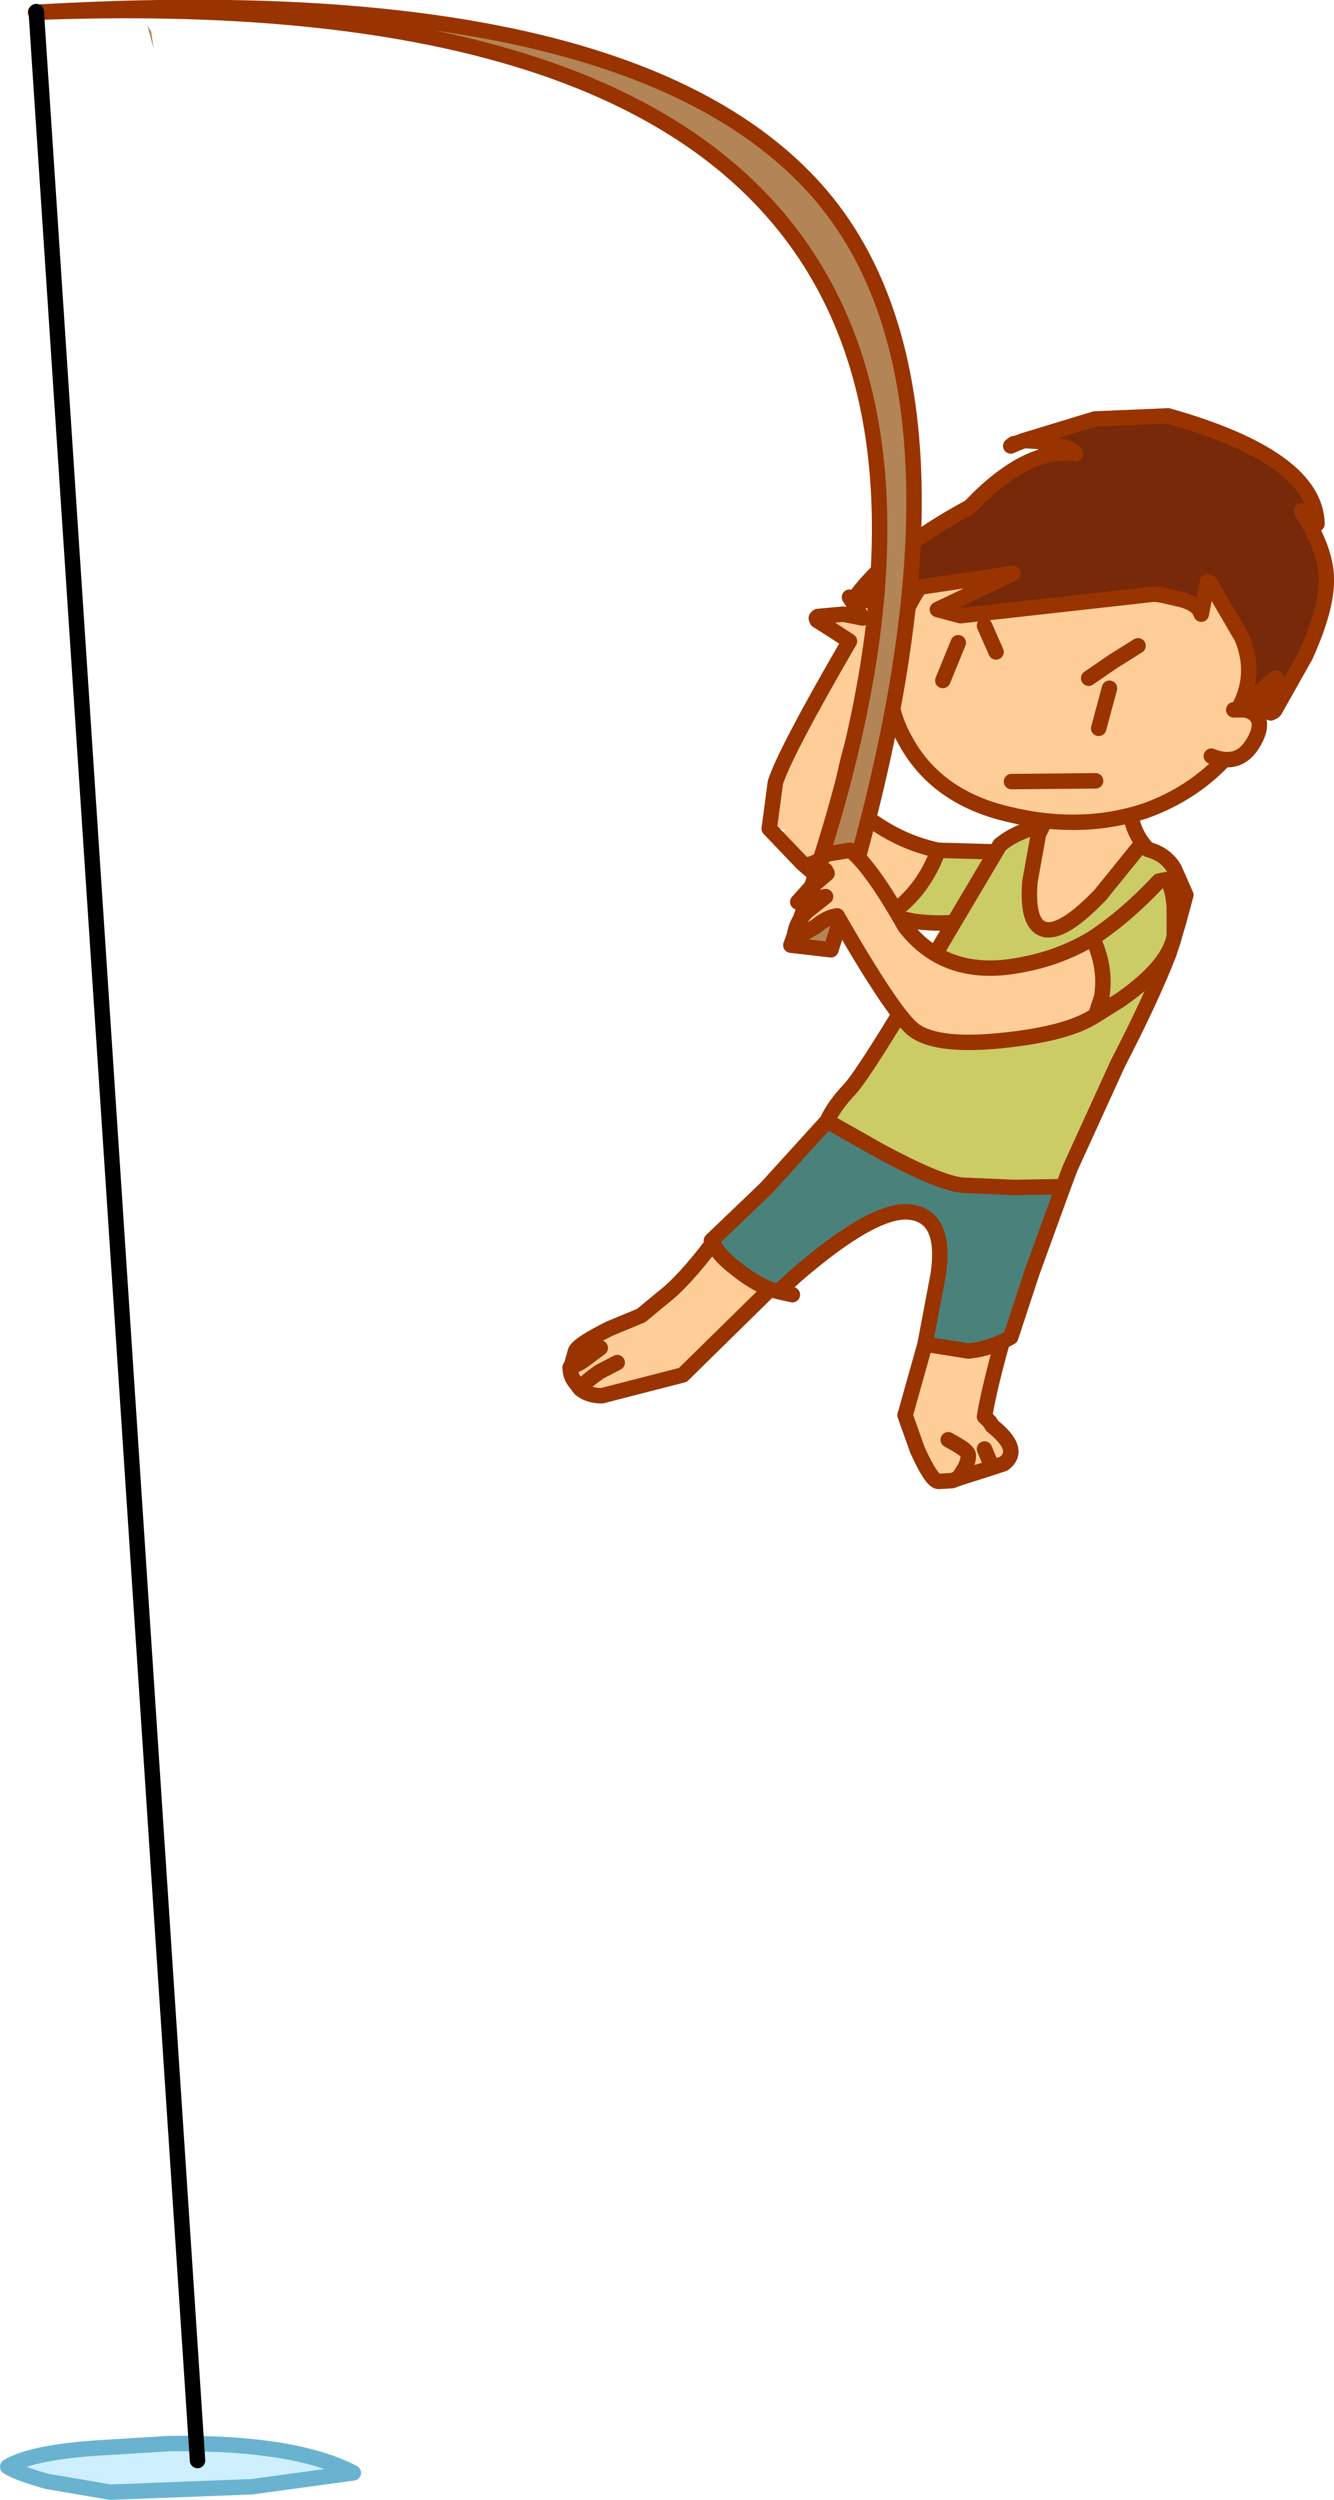 <?xml version="1.0" encoding="UTF-8" standalone="no"?>
<svg xmlns:xlink="http://www.w3.org/1999/xlink" height="162.0px" width="86.45px" xmlns="http://www.w3.org/2000/svg">
  <g transform="matrix(1.0, 0.0, 0.0, 1.0, -10.35, -24.2)">
    <path d="M20.15 26.25 L20.3 27.35 19.9 25.85 20.15 26.25" fill="#b38455" fill-rule="evenodd" stroke="none"/>
    <path d="M60.2 77.9 L60.6 74.9 Q61.25 72.9 65.4 65.75 L64.25 65.0 63.3 64.4 63.25 64.25 63.35 64.15 65.0 64.0 66.25 64.25 65.4 62.9 66.5 63.1 67.7 63.3 Q67.55 63.25 67.85 63.1 67.4 62.5 67.8 61.85 68.2 62.35 68.85 62.4 L69.7 63.65 Q69.2 65.6 66.45 70.05 65.35 72.65 64.9 75.5 65.6 76.45 66.65 77.25 68.75 78.8 71.15 79.3 70.4 81.4 68.85 82.8 L67.75 83.5 67.45 83.45 Q65.45 82.9 62.35 80.15 L60.2 77.9 61.0 78.25 61.25 77.95 60.2 77.9" fill="#ffcd98" fill-rule="evenodd" stroke="none"/>
    <path d="M67.75 83.5 L68.85 82.8 Q70.4 81.4 71.15 79.3 L76.45 79.45 76.85 79.7 Q76.85 80.4 76.1 81.55 L74.75 83.05 Q73.2 84.35 69.55 83.9 L67.75 83.5" fill="#cccc66" fill-rule="evenodd" stroke="none"/>
    <path d="M71.15 79.3 Q68.75 78.8 66.65 77.25 65.6 76.45 64.9 75.5 65.35 72.65 66.45 70.05 69.2 65.6 69.7 63.65 L68.85 62.4 Q68.2 62.35 67.8 61.85 67.4 62.5 67.85 63.1 67.55 63.25 67.7 63.3 L66.5 63.1 65.4 62.9 66.25 64.25 65.0 64.0 63.35 64.15 63.25 64.25 63.3 64.4 64.25 65.0 65.4 65.75 Q61.25 72.9 60.6 74.9 L60.2 77.9 62.35 80.15 Q65.45 82.9 67.45 83.45 L67.75 83.5 68.85 82.8 Q70.4 81.4 71.15 79.3 L76.45 79.45 76.85 79.7 Q76.85 80.4 76.1 81.55 L74.75 83.05 Q73.2 84.35 69.55 83.9 L67.75 83.5" fill="none" stroke="#993300" stroke-linecap="round" stroke-linejoin="round" stroke-width="1.0"/>
    <path d="M77.95 77.65 L78.2 77.3 78.3 76.95 78.75 74.75 78.9 72.2 83.55 73.55 Q83.35 75.65 83.6 76.85 83.8 78.25 84.7 79.2 L84.2 79.05 81.65 82.2 Q79.35 84.6 78.15 84.45 76.85 84.25 77.1 81.3 L77.65 78.25 77.95 77.65 M75.3 111.15 Q74.45 114.2 74.15 116.0 L74.5 116.35 74.65 116.6 Q76.6 118.15 75.4 119.05 L74.65 119.3 72.45 120.0 72.05 120.15 71.15 120.2 Q70.7 120.15 69.8 118.15 L69.0 115.9 69.05 115.75 70.3 111.3 73.1 111.75 Q74.2 111.65 75.3 111.15 M56.55 104.75 Q56.95 105.6 58.1 106.45 59.15 107.3 60.25 107.75 L54.6 113.3 49.35 114.65 Q48.5 114.65 47.95 114.2 L47.95 114.15 47.65 113.8 Q47.3 113.4 47.3 112.8 L47.35 112.8 47.95 112.5 47.65 111.75 Q47.85 111.3 49.85 110.3 L51.9 109.45 53.35 108.25 Q54.65 107.25 56.55 104.75 M49.25 111.55 L48.25 112.3 47.95 112.5 48.25 112.3 49.25 111.55 M50.35 112.5 L49.2 113.1 Q48.4 113.65 47.95 114.15 48.4 113.65 49.2 113.1 L50.35 112.5 M71.8 117.5 Q72.9 118.1 73.0 118.3 73.25 118.5 72.9 119.3 L72.45 120.0 72.9 119.3 Q73.25 118.5 73.0 118.3 72.9 118.1 71.8 117.5 M74.15 118.1 L74.65 119.3 74.15 118.1" fill="#ffcd98" fill-rule="evenodd" stroke="none"/>
    <path d="M79.25 101.1 L77.25 106.6 75.85 110.85 75.3 111.15 Q74.2 111.65 73.1 111.75 L70.3 111.3 71.15 106.8 Q71.7 103.05 69.35 102.75 67.05 102.45 62.0 106.8 L60.8 107.9 60.25 107.75 Q59.15 107.3 58.1 106.45 56.95 105.6 56.55 104.75 L56.45 104.6 60.0 101.2 63.95 96.85 67.4 98.8 Q71.1 100.8 72.65 101.0 L76.05 101.15 79.25 101.1" fill="#4a827b" fill-rule="evenodd" stroke="none"/>
    <path d="M84.7 79.2 L84.75 79.25 Q85.9 79.55 86.45 80.5 L87.2 82.2 86.7 84.05 86.1 86.0 Q84.95 88.95 82.8 93.1 L79.7 99.9 79.25 101.1 76.05 101.15 72.65 101.0 Q71.1 100.8 67.4 98.8 L63.95 96.85 Q64.4 95.85 65.45 94.75 66.5 93.55 70.35 87.05 L75.15 78.95 75.35 78.8 Q76.1 78.2 77.7 77.7 L77.95 77.65 77.65 78.25 77.1 81.3 Q76.85 84.25 78.15 84.45 79.35 84.6 81.65 82.2 L84.2 79.05 84.7 79.2" fill="#cccc66" fill-rule="evenodd" stroke="none"/>
    <path d="M77.95 77.65 L78.2 77.3 78.3 76.95 78.75 74.75 78.9 72.2 83.55 73.55 Q83.35 75.65 83.6 76.85 83.8 78.25 84.7 79.2 L84.75 79.25 Q85.9 79.55 86.45 80.5 L87.2 82.2 86.7 84.05 86.1 86.0 Q84.95 88.95 82.8 93.1 L79.7 99.9 79.25 101.1 77.25 106.6 75.85 110.85 75.3 111.15 Q74.45 114.2 74.15 116.0 L74.5 116.35 74.65 116.6 Q76.6 118.15 75.4 119.05 L74.65 119.3 72.45 120.0 72.05 120.15 71.15 120.2 Q70.7 120.15 69.8 118.15 L69.0 115.9 69.05 115.75 70.3 111.3 71.15 106.8 Q71.7 103.05 69.35 102.75 67.05 102.45 62.0 106.8 L60.8 107.9 61.7 108.1 M84.7 79.2 L84.2 79.05 81.65 82.2 Q79.35 84.6 78.15 84.45 76.85 84.25 77.1 81.3 L77.65 78.25 77.95 77.65 77.7 77.7 Q76.1 78.2 75.35 78.8 L75.15 78.95 70.35 87.05 Q66.5 93.55 65.45 94.75 64.4 95.85 63.95 96.85 L67.4 98.8 Q71.1 100.8 72.65 101.0 L76.05 101.15 79.25 101.1 M63.95 96.85 L60.0 101.2 56.45 104.6 56.55 104.75 Q56.95 105.6 58.1 106.45 59.15 107.3 60.25 107.75 L60.8 107.9 M47.65 111.75 L47.35 112.8 47.95 112.5 48.25 112.3 49.25 111.55 M47.35 112.8 L47.3 112.8 Q47.3 113.4 47.65 113.8 L47.95 114.2 47.95 114.15 Q48.4 113.65 49.2 113.1 L50.35 112.5 M56.55 104.75 Q54.65 107.25 53.35 108.25 L51.9 109.45 49.85 110.3 Q47.85 111.3 47.65 111.75 M60.25 107.75 L54.6 113.3 49.35 114.65 Q48.5 114.65 47.95 114.2 M75.3 111.15 Q74.2 111.65 73.1 111.75 L70.3 111.3 M74.65 119.3 L74.15 118.1 M72.45 120.0 L72.9 119.3 Q73.25 118.5 73.0 118.3 72.9 118.1 71.8 117.5" fill="none" stroke="#993300" stroke-linecap="round" stroke-linejoin="round" stroke-width="1.0"/>
    <path d="M94.05 62.15 Q94.3 63.45 93.6 65.85 L92.35 69.5 Q89.75 74.9 84.55 76.75 80.15 78.2 75.05 76.8 70.85 75.6 69.0 72.15 66.9 68.4 69.1 63.75 71.3 59.15 77.55 55.9 83.3 52.95 86.0 54.2 L89.1 55.65 92.35 58.8 Q93.75 60.9 94.05 62.15 M81.35 74.8 L75.9 74.85 81.35 74.8" fill="#ffcd98" fill-rule="evenodd" stroke="none"/>
    <path d="M94.05 62.15 Q94.3 63.45 93.6 65.85 L92.35 69.5 Q89.75 74.9 84.55 76.75 80.15 78.2 75.05 76.8 70.85 75.6 69.0 72.15 66.9 68.4 69.1 63.75 71.3 59.15 77.55 55.9 83.3 52.95 86.0 54.2 L89.1 55.65 92.35 58.8 Q93.75 60.9 94.05 62.15 M75.9 74.85 L81.35 74.8" fill="none" stroke="#993300" stroke-linecap="round" stroke-linejoin="round" stroke-width="1.0"/>
    <path d="M76.7 52.75 L81.3 51.35 86.05 51.15 Q95.6 53.85 95.7 58.15 L94.8 57.35 94.7 57.3 94.75 57.4 Q96.3 59.9 96.3 61.7 96.35 63.6 94.95 66.7 L92.95 70.25 92.9 70.3 92.7 70.4 92.7 70.3 93.05 68.15 Q92.5 68.45 91.4 69.65 L90.0 71.0 90.75 69.85 Q91.75 67.8 90.85 65.55 L88.75 61.95 88.6 61.9 88.2 64.0 Q88.0 63.35 86.9 63.05 L85.8 62.8 85.6 62.75 85.55 62.75 85.15 62.7 72.6 64.1 71.1 63.7 75.7 61.5 76.0 61.35 65.95 62.85 65.85 62.85 65.85 62.8 Q68.1 59.8 73.2 57.05 76.9 53.15 80.05 53.6 79.95 53.35 79.05 53.1 L77.6 52.8 76.7 52.75 M85.55 62.75 L85.5 62.7 85.55 62.75" fill="#772909" fill-rule="evenodd" stroke="none"/>
    <path d="M76.7 52.75 L81.3 51.35 86.05 51.15 Q95.6 53.85 95.7 58.15 L94.8 57.35 94.7 57.3 94.75 57.4 Q96.3 59.9 96.3 61.7 96.35 63.6 94.95 66.7 L92.95 70.25 92.9 70.3 92.7 70.4 92.7 70.3 93.05 68.15 Q92.5 68.45 91.4 69.65 L90.0 71.0 89.8 71.3 89.9 71.1 90.0 71.0 90.75 69.85 Q91.75 67.8 90.85 65.55 L88.75 61.95 88.6 61.9 88.2 64.0 Q88.0 63.35 86.9 63.05 L85.8 62.8 85.6 62.75 85.55 62.75 85.15 62.7 72.6 64.1 71.1 63.7 75.7 61.5 76.0 61.35 65.95 62.85 65.85 62.85 65.8 62.85 65.85 62.8 Q68.1 59.8 73.2 57.05 76.9 53.15 80.05 53.6 79.95 53.35 79.05 53.1 L77.6 52.8 76.7 52.75 Q76.3 52.9 75.85 53.1 L76.05 52.95 76.15 52.95 76.7 52.75 M85.55 62.75 L85.5 62.7 85.55 62.75" fill="none" stroke="#993300" stroke-linecap="round" stroke-linejoin="round" stroke-width="1.0"/>
    <path d="M90.3 70.2 L91.1 70.2 Q92.4 70.6 91.75 72.0 90.8 74.0 88.85 73.2 87.05 70.8 90.3 70.2" fill="#ffcd98" fill-rule="evenodd" stroke="none"/>
    <path d="M80.9 68.15 L82.5 67.05 84.1 66.05 M88.85 73.2 Q90.8 74.0 91.75 72.0 92.4 70.6 91.1 70.2 L90.3 70.2 M81.55 71.4 L82.25 68.8 M74.15 64.75 L74.9 66.45 M71.45 68.3 L72.45 65.85" fill="none" stroke="#993300" stroke-linecap="round" stroke-linejoin="round" stroke-width="1.0"/>
    <path d="M64.2 85.75 L61.6 85.45 Q85.1 22.25 12.65 25.0 50.9 22.75 63.2 36.45 75.45 50.15 64.2 85.75" fill="#b38455" fill-rule="evenodd" stroke="none"/>
    <path d="M64.2 85.75 Q75.45 50.15 63.2 36.45 50.9 22.75 12.65 25.0 85.1 22.25 61.6 85.45 L64.2 85.75 Z" fill="none" stroke="#993300" stroke-linecap="round" stroke-linejoin="round" stroke-width="1.0"/>
    <path d="M81.15 85.0 Q82.05 86.85 81.75 88.8 L81.35 90.0 81.1 90.15 Q79.25 91.25 75.05 91.65 70.85 92.05 69.45 90.85 68.1 89.65 64.6 83.55 63.9 83.65 63.2 84.25 L62.15 84.85 61.95 84.85 61.85 84.75 Q61.95 83.95 62.65 83.25 L63.85 82.3 62.05 82.65 62.9 81.7 63.95 80.8 63.85 80.6 Q63.0 80.75 62.65 80.25 63.4 80.1 63.9 79.55 L65.45 79.3 Q66.8 80.35 69.0 84.25 71.65 87.65 76.4 86.75 79.0 86.3 81.15 85.0" fill="#ffcd98" fill-rule="evenodd" stroke="none"/>
    <path d="M81.15 85.0 Q83.35 83.55 85.45 81.3 L85.95 81.2 Q86.35 81.65 86.45 82.95 L86.45 84.85 Q86.1 86.8 82.95 89.0 L81.35 90.0 81.75 88.8 Q82.05 86.85 81.15 85.0" fill="#cccc66" fill-rule="evenodd" stroke="none"/>
    <path d="M81.35 90.0 L82.95 89.0 Q86.1 86.8 86.45 84.85 L86.45 82.95 Q86.35 81.65 85.95 81.2 L85.45 81.3 Q83.35 83.55 81.15 85.0 82.05 86.85 81.75 88.8 L81.35 90.0 81.1 90.15 Q79.25 91.25 75.05 91.65 70.85 92.05 69.45 90.85 68.1 89.65 64.6 83.55 63.9 83.65 63.2 84.25 L62.15 84.85 61.95 84.85 61.85 84.75 Q61.95 83.95 62.65 83.25 L63.85 82.3 62.05 82.65 62.9 81.7 63.95 80.8 63.85 80.6 Q63.0 80.75 62.65 80.25 63.4 80.1 63.9 79.55 L65.45 79.3 Q66.8 80.35 69.0 84.25 71.65 87.65 76.4 86.75 79.0 86.3 81.15 85.0" fill="none" stroke="#993300" stroke-linecap="round" stroke-linejoin="round" stroke-width="1.0"/>
    <path d="M21.35 182.55 Q29.45 182.45 33.25 184.45 L26.65 185.35 17.5 185.7 13.4 185.0 Q11.45 184.45 10.85 184.05 12.35 183.15 16.45 182.85 L21.35 182.55" fill="#ceeffd" fill-rule="evenodd" stroke="none"/>
    <path d="M21.35 182.55 Q29.45 182.45 33.25 184.45 L26.65 185.35 17.5 185.7 13.4 185.0 Q11.45 184.45 10.85 184.05 12.35 183.15 16.45 182.85 L21.35 182.55 Z" fill="none" stroke="#69b3d1" stroke-linecap="round" stroke-linejoin="round" stroke-width="1.0"/>
    <path d="M12.7 24.95 L23.15 183.65" fill="none" stroke="#000000" stroke-linecap="round" stroke-linejoin="round" stroke-width="1.0"/>
  </g>
</svg>
